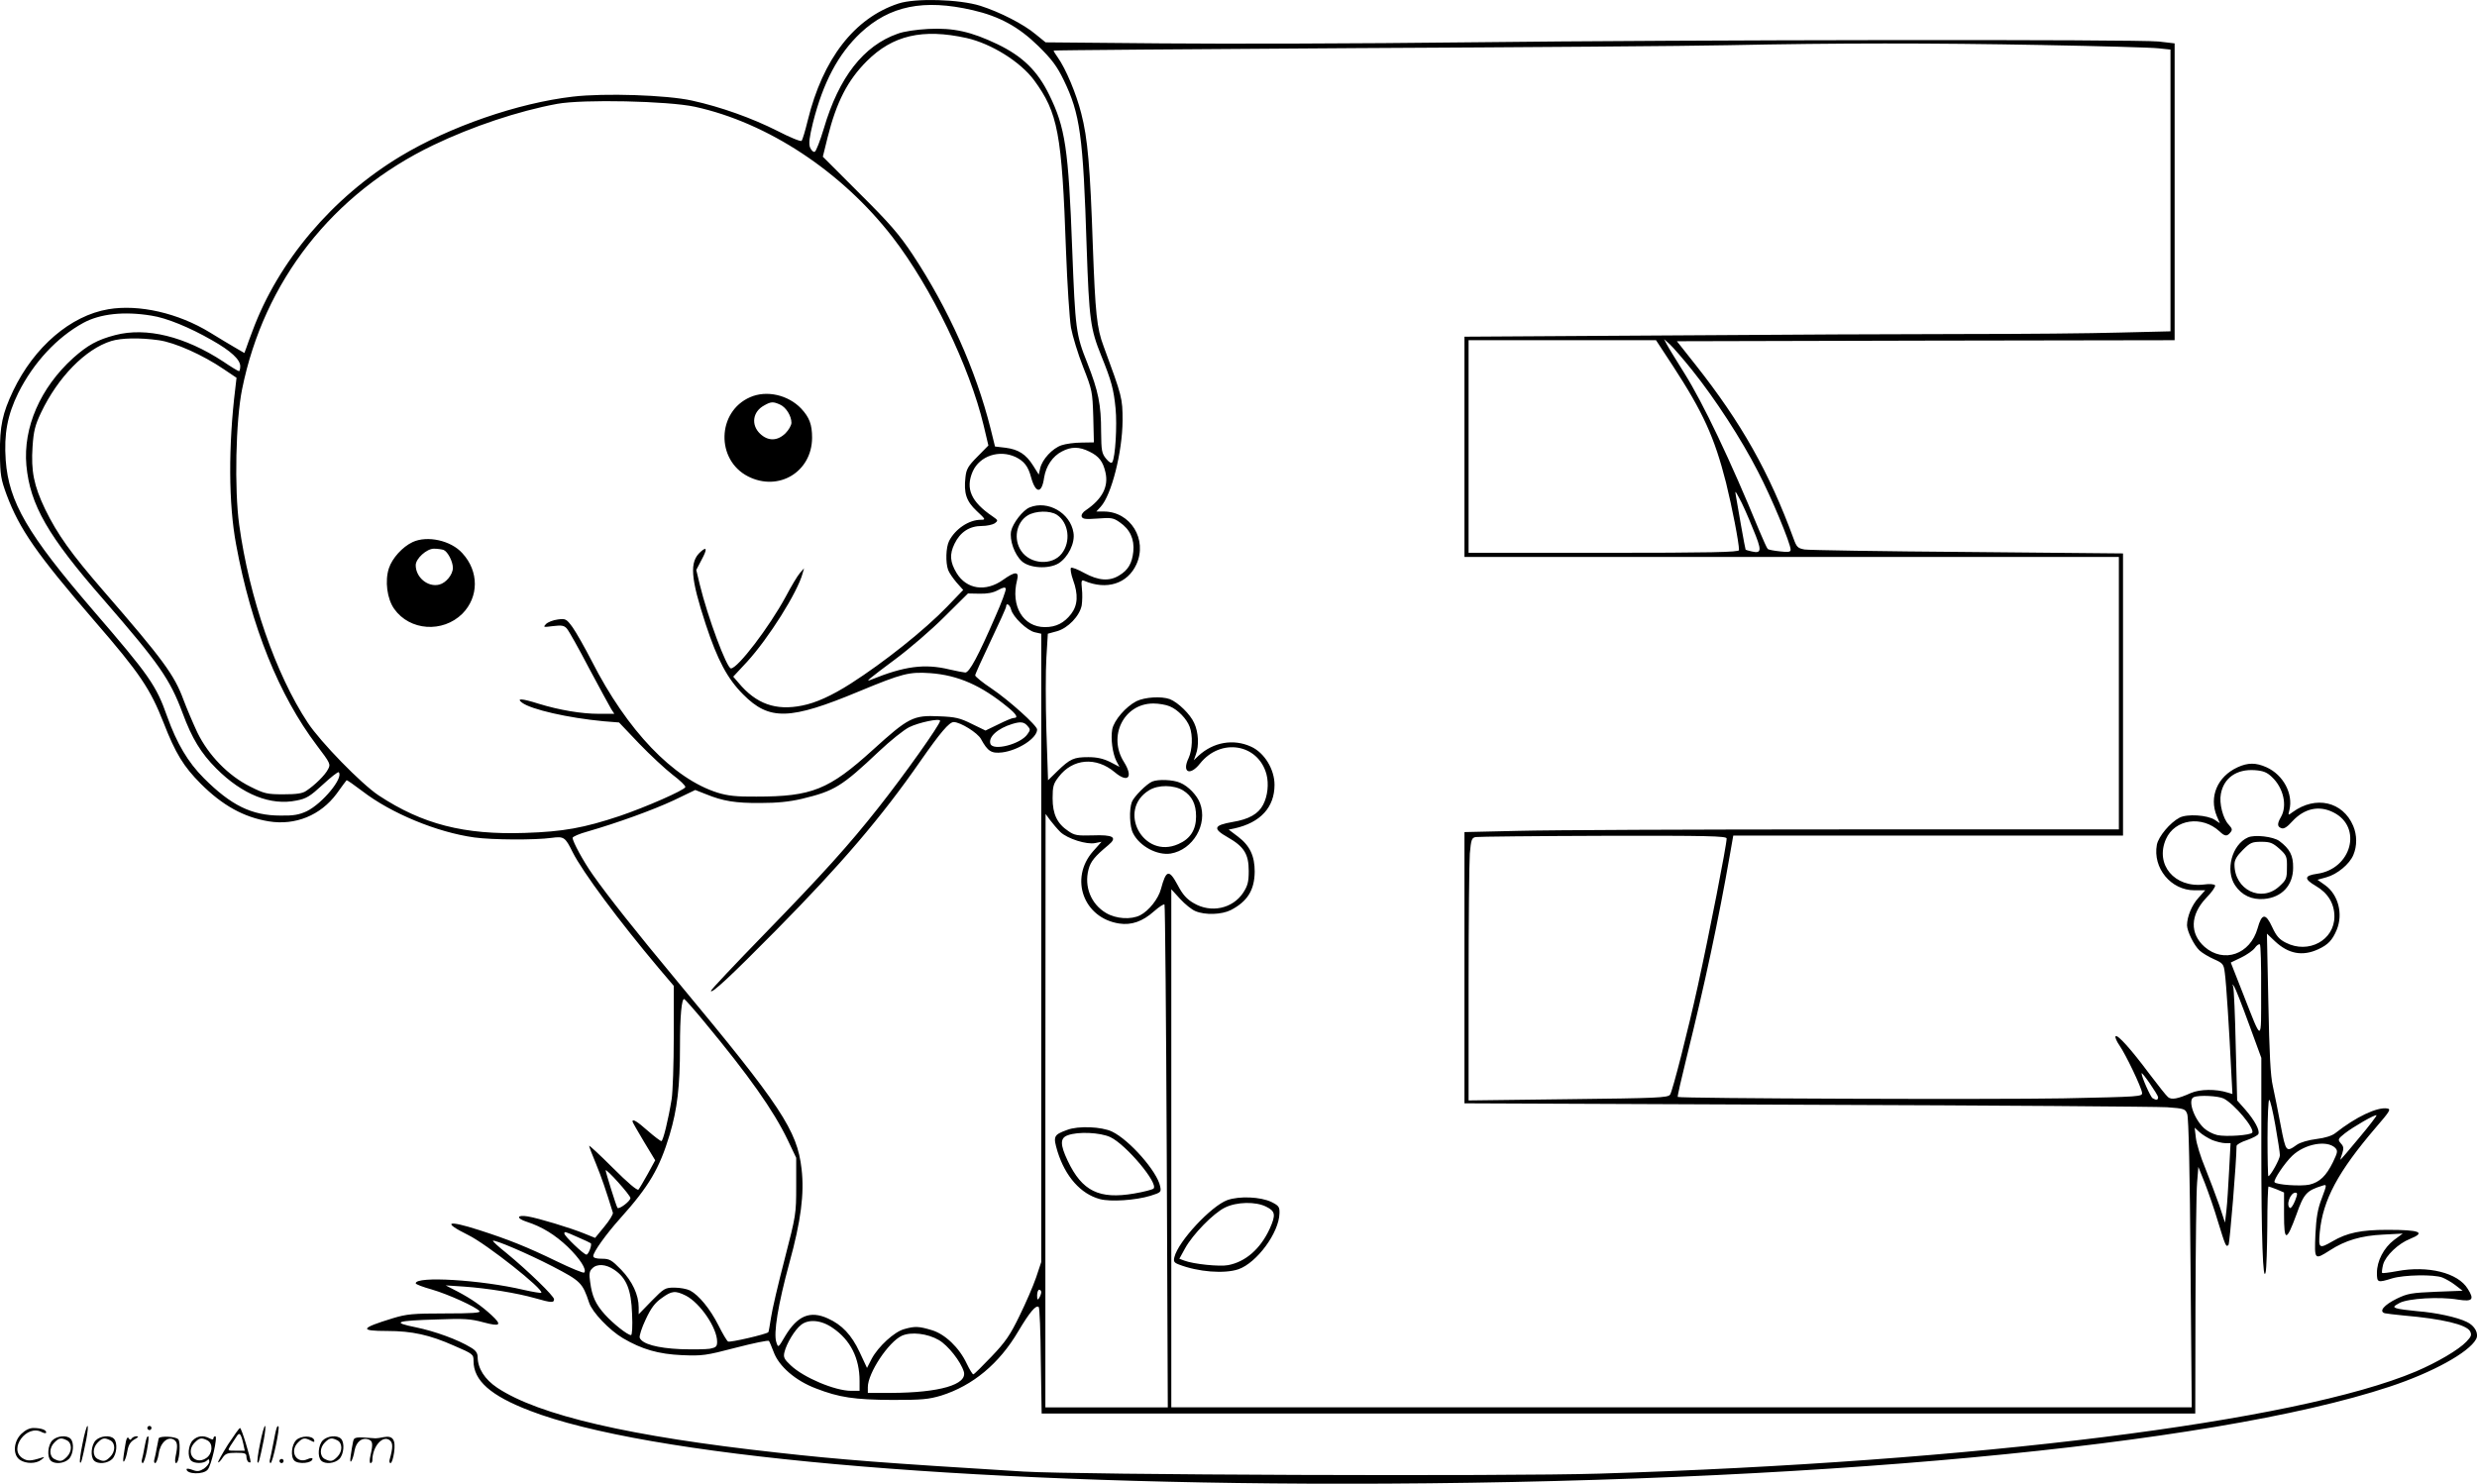 <svg version="1.0" xmlns="http://www.w3.org/2000/svg"
  viewBox="0 0 1199.845 718.801"
 preserveAspectRatio="xMidYMid meet">
<g transform="translate(-0.628,718.818) scale(0.1,-0.1)"
fill="#000000" stroke="none">
<path d="M4358 7171 c-213 -70 -366 -268 -439 -566 -12 -49 -25 -94 -30 -99
-4 -5 -57 17 -117 48 -123 62 -273 116 -414 147 -122 27 -424 37 -577 19 -266
-31 -596 -145 -835 -289 -330 -199 -592 -509 -717 -847 -12 -32 -26 -69 -30
-82 l-9 -24 -43 25 c-23 13 -79 47 -123 74 -155 95 -345 138 -493 113 -183
-31 -359 -182 -461 -395 -52 -110 -65 -170 -64 -305 1 -103 5 -124 32 -198 63
-168 144 -285 426 -612 221 -255 270 -329 335 -494 57 -147 97 -212 180 -295
105 -105 208 -162 329 -182 129 -21 251 29 329 134 24 34 46 63 48 65 2 2 36
-22 77 -53 139 -107 361 -199 542 -224 87 -12 294 -13 374 -2 60 8 66 4 102
-69 48 -96 225 -334 417 -562 l73 -86 0 -244 c0 -134 -5 -270 -10 -303 -17
-105 -42 -205 -50 -205 -5 0 -35 23 -66 50 -52 46 -74 59 -74 45 0 -3 25 -47
55 -97 l55 -91 -36 -66 c-20 -36 -40 -70 -45 -76 -6 -6 -52 33 -124 105 -63
63 -115 111 -115 107 0 -4 15 -44 34 -89 28 -69 46 -122 81 -235 2 -7 -16 -37
-41 -67 l-45 -55 -52 21 c-69 28 -221 74 -274 83 -54 9 -58 -9 -5 -26 74 -24
137 -63 198 -121 59 -57 94 -111 80 -125 -3 -4 -64 21 -134 55 -144 70 -235
106 -375 151 -156 50 -180 39 -53 -24 90 -44 369 -265 354 -280 -2 -2 -40 4
-84 14 -208 49 -524 68 -524 32 0 -5 35 -18 78 -30 79 -23 214 -84 231 -105 7
-8 -37 -11 -167 -11 -156 0 -186 -3 -252 -23 -160 -49 -165 -62 -27 -62 119 0
205 -19 322 -71 93 -40 95 -42 95 -74 0 -95 82 -168 272 -241 567 -219 2065
-354 3943 -354 2229 0 4199 183 5066 470 209 69 384 166 419 230 15 27 -6 66
-45 84 -47 23 -149 45 -240 52 -44 4 -89 10 -100 14 -17 6 -16 9 15 26 42 22
194 31 283 16 70 -11 80 0 47 52 -47 78 -193 114 -342 86 -37 -7 -70 -11 -73
-9 -2 3 0 21 5 41 12 43 74 102 130 124 79 32 48 44 -109 44 -127 0 -196 -14
-267 -56 -64 -37 -68 -34 -61 44 15 157 88 293 271 507 69 80 75 90 56 93 -49
8 -152 -41 -251 -119 -16 -13 -50 -24 -92 -29 -39 -5 -78 -16 -95 -28 -52 -37
-53 -36 -78 93 -12 66 -30 152 -38 190 -12 51 -17 159 -22 405 l-7 335 39 -37
c65 -61 133 -74 209 -39 48 22 69 44 90 94 32 77 8 170 -55 216 l-38 27 43 12
c52 14 113 64 131 109 18 43 18 95 -1 140 -50 118 -182 148 -293 67 -23 -17
-23 -17 -16 10 19 78 -29 170 -111 207 -51 23 -90 23 -140 0 -98 -45 -139
-143 -101 -236 l15 -35 -24 16 c-36 24 -135 30 -171 11 -46 -24 -102 -91 -110
-131 -21 -113 68 -221 182 -221 l52 0 -33 -37 c-32 -35 -55 -91 -55 -133 1
-30 34 -97 61 -122 13 -12 45 -31 70 -42 43 -19 47 -24 52 -66 7 -47 22 -286
31 -474 l6 -113 -23 7 c-57 18 -134 17 -178 -2 -65 -29 -94 -34 -111 -20 -8 6
-48 57 -89 111 -91 122 -155 193 -165 184 -4 -4 5 -25 19 -45 31 -45 105 -200
109 -228 3 -20 -5 -20 -382 -28 -328 -6 -1860 -1 -1867 7 -2 2 17 86 42 187
89 358 156 673 210 982 l17 97 944 0 944 0 0 683 0 684 -752 7 c-414 3 -770 9
-790 12 -33 6 -39 11 -54 53 -118 322 -253 561 -474 841 l-91 115 1205 3 1206
2 0 719 0 719 -77 9 c-108 11 -2243 9 -3353 -4 -503 -6 -1168 -8 -1477 -5
l-562 5 -48 39 c-58 49 -174 108 -268 138 -102 32 -316 38 -397 11z m360 -32
c130 -30 223 -81 318 -174 65 -64 90 -97 123 -165 79 -163 94 -268 111 -810
12 -349 18 -395 71 -526 49 -121 60 -162 69 -254 8 -82 -1 -238 -16 -261 -4
-7 -15 -1 -30 17 -21 26 -23 39 -24 130 0 133 -13 196 -67 334 -55 137 -58
163 -73 550 -18 489 -34 591 -111 748 -57 117 -129 187 -251 246 -128 61 -212
80 -335 74 -57 -3 -119 -12 -148 -23 -166 -58 -285 -211 -358 -459 -18 -60
-38 -111 -44 -113 -7 -3 -17 7 -23 21 -7 19 -3 49 14 119 50 198 123 334 231
436 141 131 305 165 543 110z m-30 -135 c120 -27 261 -115 327 -204 116 -158
135 -257 155 -828 6 -161 17 -328 24 -371 8 -42 34 -128 59 -191 44 -112 45
-119 49 -240 l3 -125 -60 -1 c-33 0 -77 -6 -97 -13 -44 -15 -93 -68 -103 -111
l-7 -31 -27 43 c-35 56 -72 79 -134 87 l-51 6 -21 85 c-72 287 -205 583 -378
845 -66 99 -111 151 -258 297 l-177 177 23 93 c43 172 97 277 190 370 125 125
270 159 483 112z m5212 -34 c278 -5 531 -12 563 -16 l57 -6 0 -682 0 -683
-247 -6 c-137 -4 -471 -7 -743 -7 -272 0 -930 -3 -1462 -7 l-968 -6 0 -534 0
-533 1585 0 1585 0 0 -660 0 -660 -1322 0 c-728 0 -1441 -3 -1585 -7 l-263 -6
0 -657 0 -657 1658 -7 c911 -3 1697 -9 1745 -12 84 -6 89 -8 98 -33 7 -16 13
-294 16 -724 l6 -697 -2471 0 -2472 0 0 1255 0 1255 43 -47 c23 -25 56 -52 74
-59 47 -20 127 -17 171 5 81 42 115 97 116 186 0 76 -23 126 -81 170 l-45 34
29 6 c125 28 193 102 193 211 0 75 -49 156 -114 185 -85 39 -182 22 -254 -44
l-23 -22 10 28 c16 42 13 107 -8 152 -19 43 -78 100 -118 116 -41 15 -121 10
-162 -10 -52 -27 -108 -92 -117 -136 -8 -45 1 -116 20 -154 l15 -28 -46 24
c-33 16 -63 23 -105 23 -70 0 -88 -8 -149 -67 l-46 -45 -8 240 c-4 132 -4 292
0 355 l7 115 44 12 c54 15 110 74 120 125 3 20 4 56 1 81 -4 39 -2 44 12 38
108 -46 209 -14 252 80 55 121 -29 256 -158 256 l-36 0 21 23 c52 56 105 264
106 417 0 110 -2 116 -92 361 -33 87 -40 161 -52 484 -13 385 -25 524 -56 643
-24 96 -75 217 -114 272 -11 15 -20 30 -20 33 0 2 660 7 1468 12 807 4 1616
10 1797 14 533 11 986 11 1525 1z m-6528 -299 c353 -77 712 -314 958 -632 187
-242 373 -627 441 -912 l23 -97 -53 -54 c-45 -45 -54 -61 -58 -99 -9 -78 4
-117 54 -164 44 -41 45 -43 20 -43 -57 0 -123 -44 -153 -102 -16 -31 -18 -105
-5 -141 5 -14 24 -41 41 -61 l32 -36 -78 -81 c-110 -114 -305 -269 -466 -372
-94 -60 -170 -94 -236 -107 -128 -26 -223 8 -308 110 l-26 30 67 72 c105 115
244 336 269 428 l7 25 -20 -23 c-11 -12 -42 -64 -69 -115 -79 -146 -232 -347
-265 -347 -20 0 -113 249 -151 406 l-17 71 25 48 c29 53 27 68 -4 40 -55 -49
-49 -126 25 -352 57 -173 105 -263 181 -339 127 -128 226 -125 562 15 210 87
242 95 345 88 134 -10 246 -59 375 -165 43 -35 52 -52 29 -52 -8 0 -41 -14
-75 -31 l-62 -30 -66 32 c-58 29 -80 34 -159 37 -125 6 -148 -6 -320 -162
-214 -194 -296 -227 -565 -227 -97 -1 -139 4 -188 19 -215 68 -438 301 -609
637 -34 66 -76 140 -93 164 -30 41 -34 43 -72 38 -23 -3 -48 -13 -57 -22 -15
-16 -13 -16 34 -10 42 5 54 3 67 -12 9 -10 58 -97 108 -193 51 -95 99 -184
107 -197 l15 -23 -75 0 c-84 0 -191 18 -292 49 -82 26 -109 27 -80 5 44 -33
223 -74 395 -90 l75 -6 97 -102 c53 -55 126 -123 162 -151 36 -27 64 -54 62
-60 -4 -15 -194 -98 -318 -140 -174 -58 -274 -76 -459 -82 -294 -10 -497 42
-709 182 -83 55 -282 259 -343 352 -155 234 -284 608 -332 958 -24 172 -17
507 14 658 106 524 439 948 926 1182 190 91 411 165 600 200 125 23 537 14
667 -14z m-2632 -1012 c73 -11 185 -57 293 -119 92 -52 137 -94 137 -126 0
-13 -3 -24 -6 -24 -4 0 -39 21 -77 47 -185 121 -371 167 -522 128 -88 -23
-134 -49 -204 -111 -160 -145 -243 -337 -227 -520 18 -192 103 -341 375 -652
268 -309 320 -383 382 -549 45 -122 89 -194 163 -268 127 -127 264 -181 389
-155 48 9 66 21 127 77 39 36 73 63 77 60 25 -26 -78 -151 -155 -189 -37 -17
-63 -22 -127 -21 -140 0 -240 50 -371 181 -77 77 -131 168 -178 299 -53 151
-86 198 -361 517 -315 366 -406 522 -421 724 -9 128 8 219 61 327 74 147 187
269 315 339 81 44 197 57 330 35z m35 -119 c79 -11 215 -72 316 -141 l61 -41
-6 -52 c-34 -277 -33 -559 4 -756 73 -397 208 -731 391 -973 65 -86 68 -91 54
-116 -14 -28 -64 -77 -105 -104 -18 -13 -47 -17 -111 -17 -79 0 -92 3 -160 37
-107 53 -203 152 -257 263 -22 47 -52 118 -67 158 -44 120 -99 195 -388 528
-157 181 -223 274 -282 395 -55 115 -69 185 -61 304 5 74 12 103 41 164 82
172 215 308 340 347 49 15 137 17 230 4z m7333 -122 c148 -227 203 -348 259
-568 29 -117 63 -291 63 -327 0 -10 -138 -13 -655 -13 l-655 0 0 515 0 515
454 0 454 0 80 -122z m95 -23 c110 -137 239 -335 319 -492 65 -124 158 -348
158 -378 0 -11 -11 -13 -52 -8 -29 3 -56 8 -59 12 -4 3 -22 44 -42 91 -140
341 -271 615 -361 759 -40 64 -79 127 -86 141 l-13 25 28 -25 c15 -14 64 -70
108 -125z m-2919 -395 c45 -22 65 -47 77 -100 16 -69 -15 -129 -94 -183 -16
-10 -24 -23 -21 -32 5 -12 20 -13 77 -9 65 5 76 4 107 -18 50 -34 72 -82 66
-142 -6 -57 -25 -90 -69 -116 -47 -29 -100 -25 -168 12 -32 18 -61 29 -65 25
-4 -4 0 -30 10 -58 26 -71 23 -123 -9 -165 -34 -44 -73 -64 -127 -64 -106 0
-167 102 -135 228 11 43 -9 43 -68 1 -84 -60 -177 -46 -225 33 -32 53 -35 91
-10 142 27 56 72 86 132 86 24 0 52 6 63 13 17 13 16 15 -10 33 -105 71 -133
135 -97 218 34 76 129 107 208 70 41 -20 61 -45 75 -99 22 -79 52 -80 63 0 9
55 41 103 86 126 45 24 84 24 134 -1z m3212 -370 c46 -110 45 -125 -6 -113
-14 3 -26 7 -28 8 -1 1 -11 54 -22 116 -11 63 -22 128 -25 144 -5 28 -4 27 16
-10 13 -22 42 -87 65 -145z m-3667 -426 c-84 -194 -127 -274 -147 -274 -9 1
-44 7 -77 15 -120 29 -218 16 -380 -50 -30 -12 -14 1 120 101 66 49 172 140
235 203 l115 114 55 -1 c38 -1 66 4 90 17 26 14 36 16 38 7 2 -7 -20 -67 -49
-132z m75 31 c9 -36 78 -102 115 -110 l31 -7 0 -1522 0 -1522 -25 -75 c-14
-41 -50 -124 -80 -185 -45 -93 -68 -127 -136 -198 -45 -47 -84 -86 -88 -86 -4
0 -18 23 -32 52 -36 77 -105 143 -169 162 -63 19 -82 20 -134 5 -48 -13 -125
-84 -157 -143 l-23 -45 -36 77 c-39 83 -85 132 -154 163 -86 39 -147 13 -206
-85 -34 -58 -34 -58 -43 -31 -15 43 8 183 63 385 56 203 73 336 59 455 -21
186 -98 303 -597 903 -211 254 -340 417 -414 522 -46 65 -98 161 -98 179 0 6
33 20 73 31 142 41 314 103 417 151 l104 50 51 -20 c83 -34 144 -44 265 -43
81 0 140 6 200 20 158 38 193 59 374 230 54 51 120 104 146 117 46 23 150 45
150 31 0 -18 -174 -263 -299 -421 -142 -180 -269 -321 -553 -613 -142 -146
-258 -269 -258 -274 0 -18 95 70 316 294 314 318 510 547 698 818 97 139 140
190 162 190 32 0 116 -52 132 -82 33 -60 50 -71 103 -65 78 10 169 69 169 111
0 19 -137 142 -220 198 -44 29 -79 58 -80 64 0 6 34 81 75 167 41 86 75 161
75 167 0 20 18 9 24 -15z m769 -469 c39 -16 82 -61 96 -99 16 -42 13 -111 -5
-151 -34 -70 6 -89 55 -27 100 126 282 96 322 -52 12 -46 6 -105 -16 -147 -23
-45 -69 -71 -148 -84 -92 -16 -98 -32 -24 -74 79 -45 102 -81 102 -163 0 -54
-5 -72 -27 -106 -51 -77 -156 -100 -240 -50 -33 19 -53 41 -77 87 -42 78 -56
75 -81 -18 -12 -47 -58 -106 -101 -128 -44 -22 -116 -18 -165 11 -73 43 -107
128 -85 211 10 39 31 64 96 118 46 38 24 51 -78 47 -72 -2 -86 0 -116 21 -54
36 -76 82 -76 159 0 57 4 71 29 103 68 90 182 99 272 23 64 -54 91 -25 45 49
-80 125 -1 284 142 284 26 0 62 -6 80 -14z m-690 -94 c15 -17 15 -20 0 -41
-33 -48 -165 -82 -179 -47 -12 33 34 75 106 97 40 12 56 10 73 -9z m6028 -248
c56 -52 76 -139 44 -194 -19 -33 -18 -47 2 -54 12 -5 28 5 53 33 58 63 130 79
200 43 141 -71 87 -274 -80 -297 -63 -9 -64 -25 -6 -59 59 -34 90 -86 90 -148
0 -115 -126 -183 -235 -127 -32 16 -46 32 -66 75 -32 70 -51 68 -71 -5 -36
-127 -164 -171 -257 -90 -72 64 -70 154 7 236 28 28 47 56 44 62 -4 6 -27 8
-54 4 -143 -17 -238 97 -184 220 43 97 175 116 260 37 25 -24 36 -25 52 -5 11
13 9 19 -8 38 -28 29 -47 104 -38 149 14 77 76 121 164 115 41 -3 59 -10 83
-33z m-5868 -267 c34 -32 127 -62 169 -53 l30 6 -41 -46 c-116 -132 -46 -324
127 -350 59 -9 113 10 168 59 25 22 48 37 51 33 3 -3 8 -553 11 -1221 l5
-1215 -297 0 -296 0 0 1438 1 1437 22 -30 c12 -16 34 -42 50 -58z m3227 -31
c0 -32 -84 -461 -140 -716 -45 -205 -122 -509 -134 -525 -11 -15 -61 -17 -494
-22 l-482 -6 0 560 c0 308 3 594 6 636 6 67 9 76 28 80 12 2 290 5 619 6 507
1 597 -1 597 -13z m2589 -739 c0 -255 7 -254 -88 -12 l-59 150 50 24 c27 13
57 34 66 46 9 13 20 21 25 18 4 -2 7 -104 6 -226z m-59 -160 l60 -164 0 -434
c0 -439 8 -662 21 -604 4 17 7 117 8 223 0 105 3 192 6 192 3 0 21 -7 40 -14
l35 -15 0 -106 c0 -134 11 -134 60 -1 36 102 49 116 126 140 22 7 22 6 -3 -61
-20 -51 -27 -94 -31 -175 -5 -124 -5 -125 69 -78 75 49 153 72 259 77 l95 5
-42 -31 c-50 -38 -83 -102 -83 -159 0 -48 3 -49 74 -27 57 17 202 20 243 4 15
-6 44 -22 63 -37 l35 -27 -130 -5 c-117 -5 -136 -8 -188 -33 -63 -31 -89 -62
-59 -71 9 -2 51 -7 92 -11 187 -16 303 -44 321 -76 9 -18 6 -26 -18 -51 -37
-39 -141 -100 -244 -144 -578 -244 -2140 -439 -3956 -495 -454 -14 -2521 -6
-2788 10 -683 42 -882 57 -1195 92 -711 78 -1153 180 -1355 314 -61 41 -94 93
-95 148 0 20 -9 33 -33 47 -62 38 -174 79 -267 98 -119 24 -98 32 105 38 128
5 161 3 223 -14 82 -22 92 -14 39 35 -49 45 -96 78 -162 113 l-60 31 90 -6
c113 -8 255 -31 343 -56 80 -23 92 -23 92 -5 0 15 -124 136 -231 224 -38 30
-67 57 -65 59 7 7 165 -60 289 -124 136 -71 145 -79 177 -176 15 -46 98 -133
164 -172 92 -54 172 -77 286 -82 98 -4 115 -2 260 36 85 22 157 37 161 33 3
-4 13 -28 23 -54 25 -69 106 -139 204 -176 113 -44 187 -55 372 -56 143 0 174
3 235 21 153 48 282 155 374 312 56 94 86 129 99 117 4 -4 9 -122 10 -262 l4
-254 2794 0 2794 0 1 523 c1 287 4 556 8 597 l6 75 32 -80 c17 -44 46 -127 63
-185 37 -120 39 -125 51 -113 6 6 39 409 39 479 0 7 23 20 51 29 28 10 53 23
55 30 7 18 -18 65 -64 118 l-39 44 -7 266 c-3 147 -9 274 -12 284 -5 16 -5 16
5 1 6 -9 38 -90 71 -181z m-7480 8 c213 -257 333 -426 402 -570 l41 -86 0
-137 c0 -135 -1 -141 -56 -354 -31 -119 -61 -247 -66 -283 -6 -37 -11 -69 -13
-71 -10 -10 -187 -51 -195 -45 -6 3 -27 39 -47 79 -40 79 -94 145 -137 168
-16 8 -49 14 -76 14 -45 0 -50 -3 -110 -64 l-63 -65 0 33 c0 61 -31 127 -85
183 -46 47 -56 53 -93 53 -27 0 -42 4 -42 13 0 19 61 105 130 182 141 157 191
243 240 406 37 124 50 235 50 425 0 150 8 237 21 232 4 -2 49 -52 99 -113z
m7040 -362 c0 -15 -9 -16 -27 -5 -10 6 -53 103 -53 120 0 12 79 -103 80 -115z
m318 -7 c52 -27 150 -144 138 -165 -8 -13 -127 -21 -169 -12 -22 5 -50 20 -64
33 -50 46 -81 139 -50 151 26 11 119 6 145 -7z m250 -130 c12 -68 22 -133 22
-145 0 -18 -46 -101 -56 -101 -2 0 -4 83 -4 185 0 102 4 185 8 185 5 0 18 -56
30 -124z m406 -60 c-48 -58 -89 -106 -90 -106 -2 0 2 14 8 30 8 25 7 34 -7 49
-15 18 -15 21 19 48 41 32 148 94 154 88 2 -2 -35 -51 -84 -109z m-712 -11
c21 -8 49 -15 63 -15 l26 0 -7 -132 c-4 -73 -9 -160 -13 -193 l-7 -60 -28 85
c-16 46 -47 127 -68 180 -22 52 -42 118 -45 145 l-6 50 24 -22 c13 -12 41 -29
61 -38z m596 -38 c13 -14 12 -21 -11 -69 -33 -67 -64 -97 -114 -109 -42 -9
-161 -1 -169 12 -6 11 50 94 86 128 61 58 168 77 208 38z m-8258 -243 c0 -15
-57 -58 -63 -47 -7 11 -57 173 -57 181 1 12 120 -120 120 -134z m8063 -14 c-9
-22 -20 -37 -24 -34 -21 12 1 74 26 74 11 0 11 -7 -2 -40z m-8317 -176 c33
-14 60 -27 62 -29 7 -7 -11 -55 -21 -55 -13 0 -107 90 -107 102 0 11 1 11 66
-18z m175 -157 c60 -40 83 -97 87 -214 3 -62 0 -103 -5 -103 -17 0 -86 55
-126 99 -46 51 -63 89 -72 158 -6 39 -4 53 10 66 23 24 66 21 106 -6z m2069
-109 c0 -7 -5 -20 -10 -28 -8 -12 -10 -9 -10 13 0 15 5 27 10 27 6 0 10 -6 10
-12z m-1721 -17 c69 -36 151 -156 151 -223 0 -23 -5 -28 -35 -34 -19 -3 -83
-4 -142 -2 -113 5 -186 25 -198 55 -3 9 10 49 29 89 25 54 45 81 77 103 49 36
66 38 118 12z m712 -157 c85 -58 129 -146 129 -256 l0 -48 -40 0 c-79 0 -231
64 -294 124 -31 29 -36 39 -30 63 10 42 50 109 81 133 37 29 99 23 154 -16z
m513 -58 c45 -26 106 -104 121 -153 18 -63 -118 -102 -352 -103 l-113 0 0 28
c0 68 100 219 165 249 45 20 124 11 179 -21z M5951 1374 c-78 -29 -237 -199
-256 -276 -5 -21 -2 -27 22 -36 93 -36 219 -46 288 -23 89 31 197 177 199 271
1 31 -3 37 -39 55 -52 25 -155 30 -214 9z m189 -32 c44 -22 47 -39 17 -106
-45 -98 -117 -161 -202 -177 -41 -8 -168 5 -212 22 l-24 9 28 51 c37 67 136
169 193 197 57 28 149 30 200 4z M3640 5264 c-161 -70 -167 -304 -10 -384 148
-75 309 22 310 187 0 65 -13 99 -53 142 -63 66 -167 90 -247 55z m145 -36 c29
-13 55 -55 55 -88 0 -12 -13 -35 -29 -51 -39 -38 -84 -39 -123 -2 -45 43 -36
107 20 137 33 19 44 19 77 4z M2005 4562 c-49 -23 -99 -78 -115 -127 -20 -61
-9 -148 26 -197 75 -106 235 -117 330 -23 80 81 81 205 0 293 -55 62 -170 87
-241 54z m150 -38 c20 -8 45 -56 45 -87 0 -32 -33 -73 -66 -81 -55 -14 -114
35 -114 94 0 32 53 80 88 80 17 0 38 -3 47 -6z M4994 4730 c-33 -13 -82 -77
-90 -115 -8 -44 16 -112 51 -145 37 -35 131 -40 179 -11 46 29 81 99 72 149
-15 95 -124 158 -212 122z m132 -36 c57 -38 69 -130 23 -188 -46 -59 -152 -52
-196 13 -39 57 -24 138 31 172 38 23 108 25 142 3z M5588 3402 c-27 -11 -89
-73 -99 -99 -14 -37 -11 -121 6 -152 32 -63 117 -108 182 -98 108 18 181 142
142 244 -14 38 -57 83 -96 99 -34 15 -106 18 -135 6z m149 -43 c43 -27 63 -66
63 -126 0 -65 -28 -109 -86 -134 -170 -76 -299 165 -141 261 44 27 119 26 164
-1z M10895 3131 c-77 -34 -111 -159 -62 -232 32 -48 81 -71 140 -66 86 7 141
66 141 151 1 59 -16 92 -67 130 -29 21 -119 32 -152 17z m153 -55 c35 -32 37
-38 36 -92 0 -52 -3 -59 -37 -90 -87 -80 -217 -17 -217 106 0 22 11 41 40 70
36 36 45 40 90 40 43 0 55 -5 88 -34z M5175 1714 c-66 -24 -68 -31 -46 -105
38 -121 112 -205 205 -230 51 -14 173 -6 245 16 51 16 53 18 47 46 -14 71
-148 224 -233 265 -50 24 -164 29 -218 8z m210 -35 c76 -36 234 -224 209 -249
-5 -5 -47 -16 -94 -24 -169 -29 -252 11 -322 159 -37 78 -37 110 0 123 50 19
158 14 207 -9z M406 194 c-10 -47 -15 -88 -12 -91 5 -6 9 7 30 110 7 37 10 67
6 67 -4 0 -15 -39 -24 -86z M720 270 c0 -5 5 -10 10 -10 6 0 10 5 10 10 0 6
-4 10 -10 10 -5 0 -10 -4 -10 -10z M1266 194 c-10 -47 -15 -88 -12 -91 5 -6 9
7 30 110 7 37 10 67 6 67 -4 0 -15 -39 -24 -86z M1346 269 c-3 -8 -10 -41 -16
-74 -6 -33 -14 -68 -16 -77 -3 -10 -1 -18 3 -18 10 0 46 171 38 178 -2 3 -7
-1 -9 -9z M109 241 c-38 -38 -41 -101 -7 -125 29 -20 79 -20 104 0 18 14 18
15 1 10 -53 -17 -69 -17 -92 -2 -69 45 21 166 94 126 12 -6 21 -7 21 -1 0 12
-25 21 -62 21 -19 0 -39 -10 -59 -29z M1110 189 c-28 -45 -49 -83 -47 -85 2
-3 12 7 21 21 14 21 24 25 66 25 43 0 50 -3 50 -19 0 -11 5 -23 10 -26 6 -3
10 -3 10 1 0 20 -44 164 -51 164 -4 0 -30 -37 -59 -81z m75 4 l7 -33 -42 0
c-42 0 -42 0 -28 23 8 12 21 32 29 44 15 25 22 18 34 -34z M260 210 c-22 -22
-27 -79 -8 -98 19 -19 66 -14 88 8 22 22 27 79 8 98 -19 19 -66 14 -88 -8z
m71 0 c25 -14 25 -54 -1 -80 -23 -23 -33 -24 -61 -10 -25 14 -25 54 1 80 23
23 33 24 61 10z M470 210 c-22 -22 -27 -79 -8 -98 19 -19 66 -14 88 8 22 22
27 79 8 98 -19 19 -66 14 -88 -8z m71 0 c25 -14 25 -54 -1 -80 -23 -23 -33
-24 -61 -10 -25 14 -25 54 1 80 23 23 33 24 61 10z M616 204 c-3 -16 -8 -47
-11 -69 -8 -51 10 -26 19 27 5 27 15 42 34 53 18 10 22 14 10 15 -9 0 -20 -5
-24 -11 -5 -8 -9 -8 -14 1 -5 8 -10 3 -14 -16z M717 223 c-2 -4 -7 -26 -11
-48 -4 -22 -9 -48 -12 -57 -3 -10 -1 -18 4 -18 4 0 14 28 20 62 11 58 10 81
-1 61z M775 220 c-1 -3 -5 -23 -9 -45 -4 -22 -9 -48 -12 -57 -3 -10 -1 -18 4
-18 5 0 13 20 17 45 7 53 44 87 74 68 17 -11 19 -28 8 -80 -4 -18 -3 -33 2
-33 16 0 24 99 11 115 -12 14 -87 18 -95 5z M940 210 c-22 -22 -27 -79 -8 -98
15 -15 61 -15 76 0 9 9 12 8 12 -5 0 -9 -12 -24 -26 -34 -21 -13 -32 -15 -55
-6 -16 6 -29 8 -29 3 0 -24 81 -27 102 -2 18 19 50 162 37 162 -5 0 -9 -5 -9
-10 0 -7 -6 -7 -19 0 -30 16 -59 12 -81 -10z m71 0 c29 -16 25 -65 -6 -86 -56
-37 -103 28 -55 76 23 23 33 24 61 10z M1441 211 c-23 -23 -28 -80 -9 -99 19
-19 88 -13 88 9 0 5 -11 4 -24 -2 -54 -25 -89 38 -46 81 23 23 33 24 62 9 16
-9 19 -8 16 3 -8 22 -64 22 -87 -1z M1570 210 c-22 -22 -27 -79 -8 -98 19 -19
66 -14 88 8 22 22 27 79 8 98 -19 19 -66 14 -88 -8z m71 0 c25 -14 25 -54 -1
-80 -23 -23 -33 -24 -61 -10 -25 14 -25 54 1 80 23 23 33 24 61 10z M1716 201
c-3 -14 -8 -44 -11 -66 -8 -51 10 -26 19 27 8 41 35 63 66 53 22 -7 24 -21 11
-77 -5 -22 -5 -38 0 -38 5 0 9 6 9 13 0 68 51 125 85 97 15 -13 15 -35 -1 -92
-3 -10 -1 -18 4 -18 6 0 13 23 17 50 9 63 -5 84 -49 76 -17 -4 -35 -6 -41 -6
-101 8 -104 7 -109 -19z M1360 110 c0 -5 5 -10 10 -10 6 0 10 5 10 10 0 6 -4
10 -10 10 -5 0 -10 -4 -10 -10z"/>
</g>
</svg>
